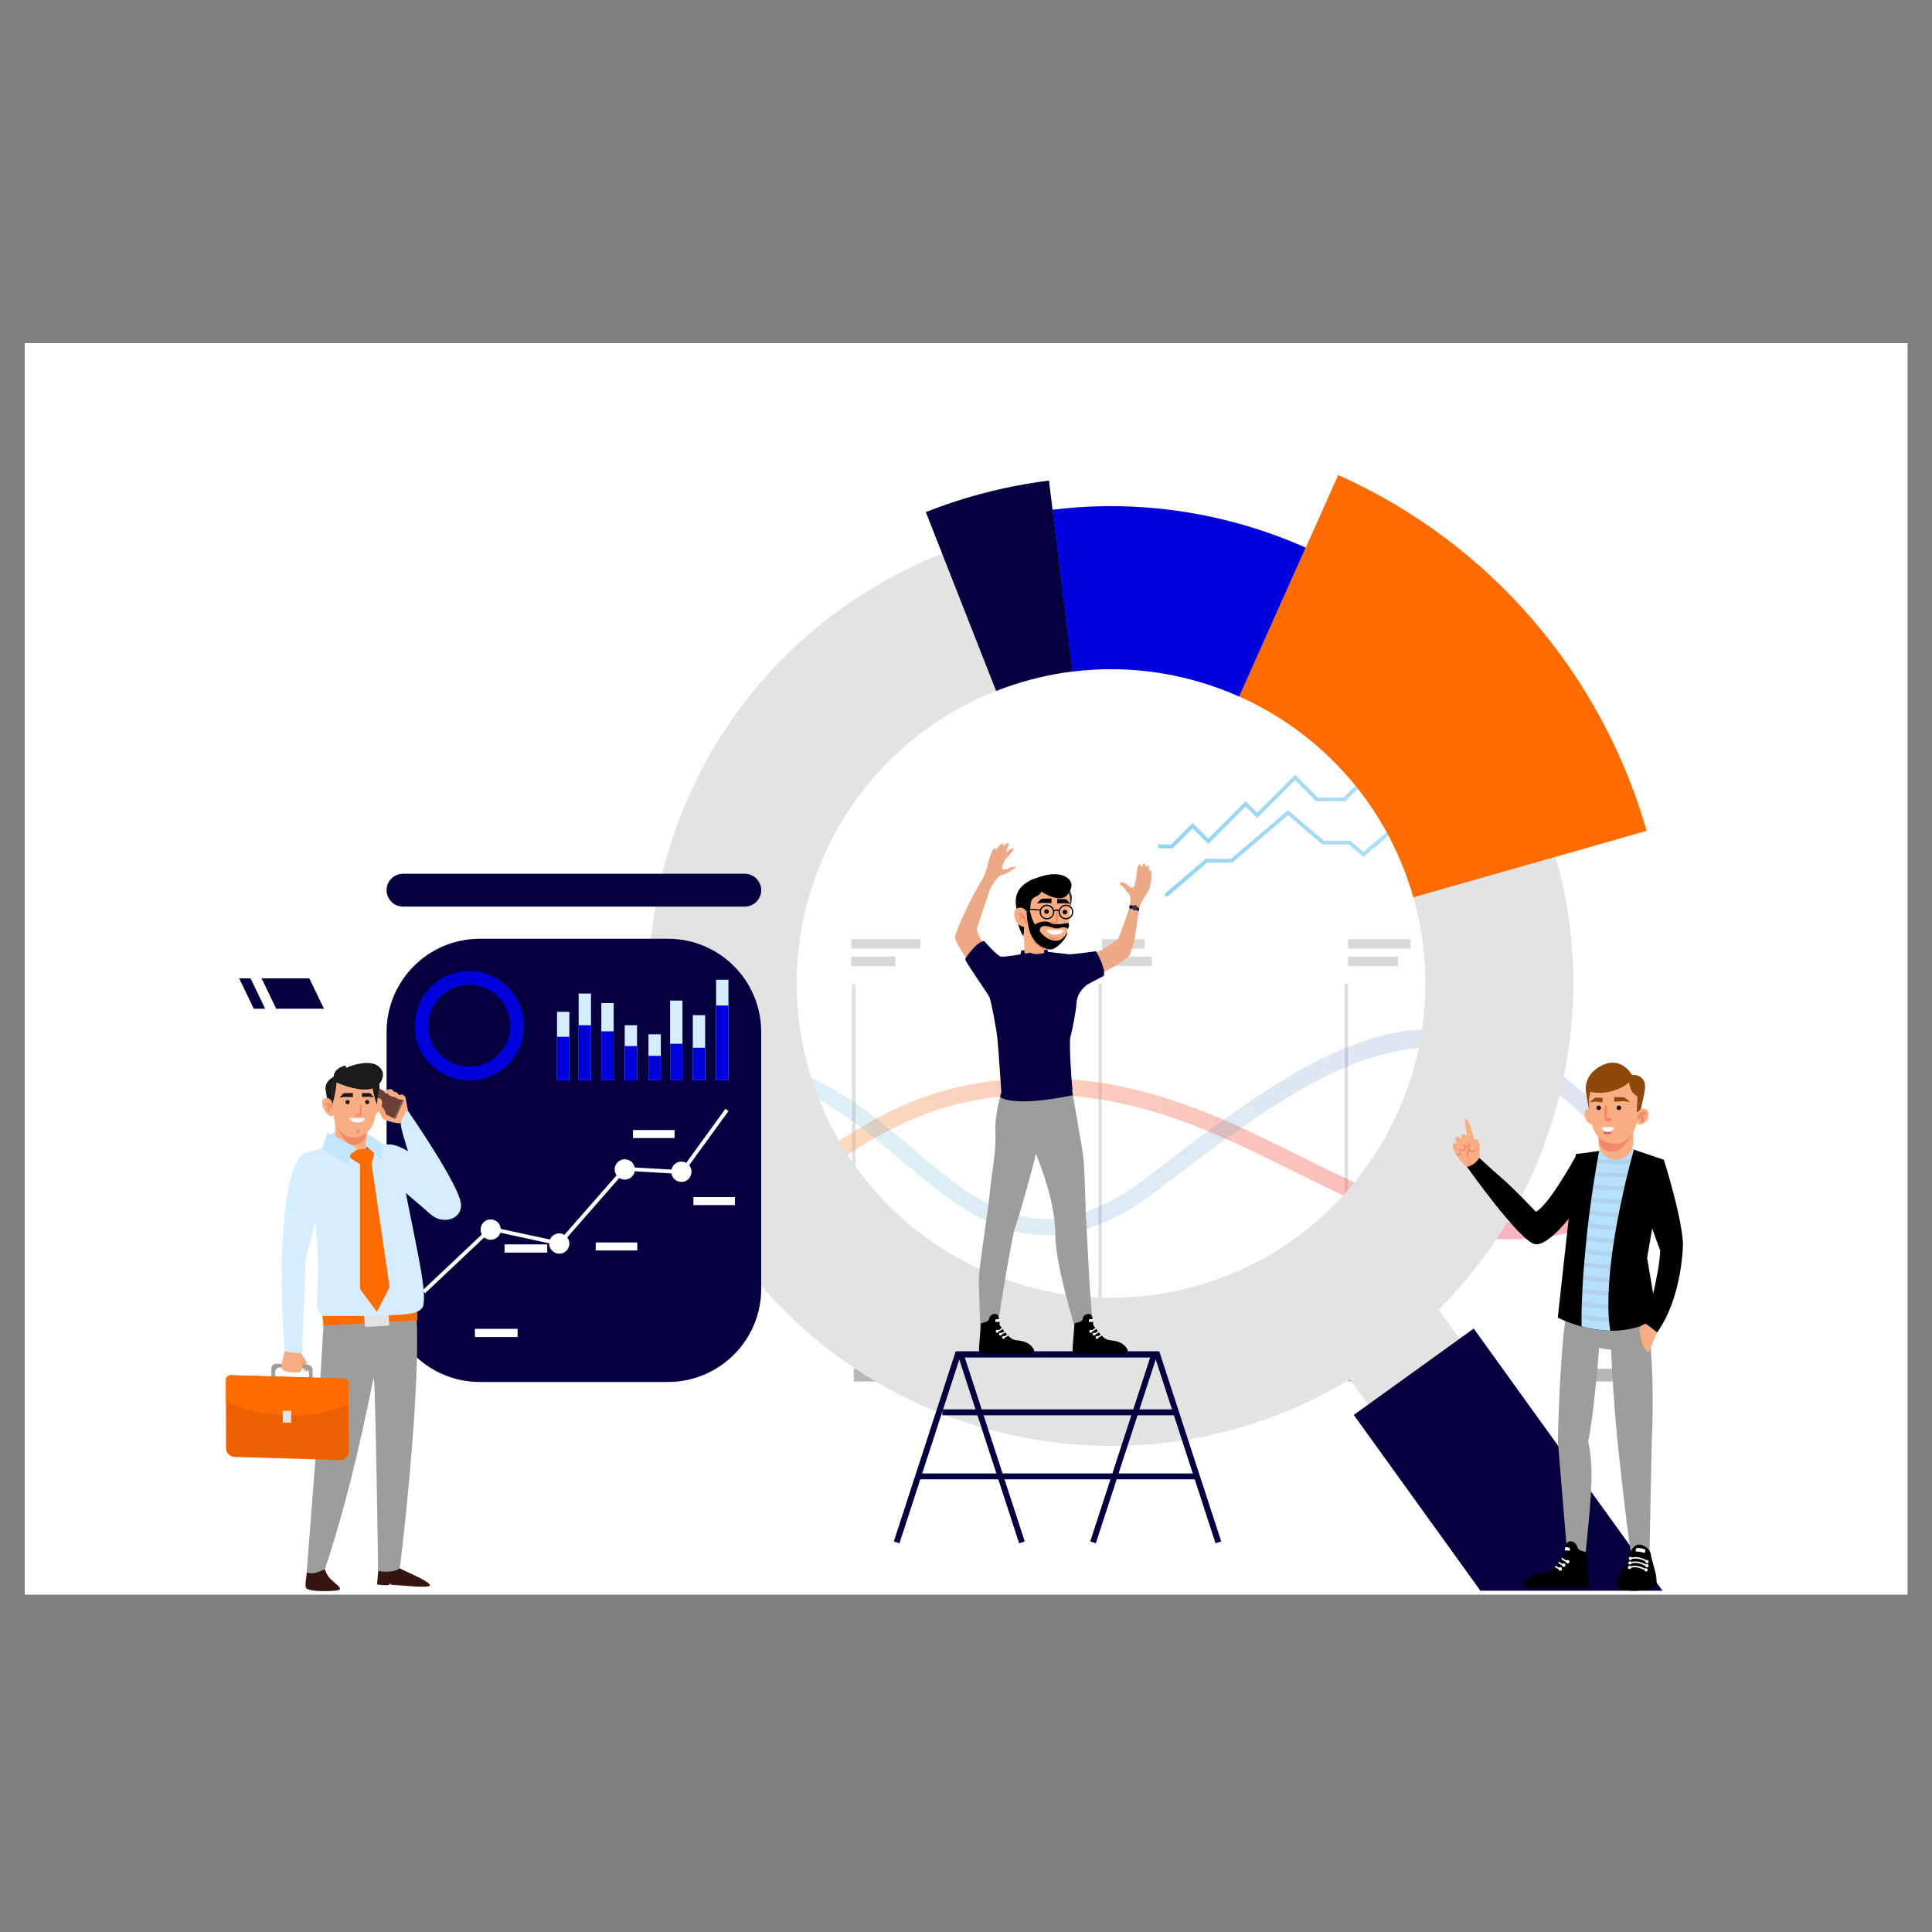 <?xml version="1.0" encoding="UTF-8"?>
<svg id="Layer_1" xmlns="http://www.w3.org/2000/svg" xmlns:xlink="http://www.w3.org/1999/xlink" version="1.1" viewBox="0 0 2000 2000">
  <rect x="0" y="0" width="2000" height="2000" fill="#808080" stroke="none"/>
  <!-- Generator: Adobe Illustrator 29.3.1, SVG Export Plug-In . SVG Version: 2.1.0 Build 151)  -->
  <defs>
    <style>
      .st0, .st1, .st2, .st3, .st4, .st5, .st6, .st7, .st8 {
        fill: none;
      }

      .st9 {
        mask: url(#mask);
      }

      .st1 {
        clip-path: url(#clippath-2);
      }

      .st2 {
        clip-path: url(#clippath-4);
      }

      .st3 {
        clip-path: url(#clippath-6);
      }

      .st10 {
        fill: #ed6000;
      }

      .st10, .st11, .st12, .st13, .st14, .st15, .st16, .st17, .st18, .st19, .st20, .st21, .st22 {
        fill-rule: evenodd;
      }

      .st23 {
        fill: #dfdfdf;
      }

      .st24 {
        isolation: isolate;
        opacity: .2;
      }

      .st25 {
        fill: url(#Unbenannter_Verlauf);
      }

      .st26 {
        fill: url(#Unbenannter_Verlauf_2);
      }

      .st27 {
        fill: url(#Unbenannter_Verlauf_4);
      }

      .st28 {
        fill: url(#Unbenannter_Verlauf_3);
      }

      .st29 {
        fill: url(#Unbenannter_Verlauf_7);
      }

      .st30 {
        fill: url(#Unbenannter_Verlauf_9);
      }

      .st31, .st15 {
        fill: #e3e3e3;
      }

      .st11 {
        fill: #8f6159;
      }

      .st12, .st32 {
        fill: #d5edff;
      }

      .st33 {
        fill: #32324c;
      }

      .st13 {
        fill: #54363b;
      }

      .st14, .st34 {
        fill: #fe6b00;
      }

      .st4 {
        clip-path: url(#clippath);
      }

      .st5 {
        stroke-width: 2px;
      }

      .st5, .st6 {
        stroke: #f4896a;
      }

      .st5, .st6, .st7, .st8 {
        stroke-linecap: round;
        stroke-linejoin: round;
      }

      .st35 {
        fill: #f48969;
      }

      .st6 {
        stroke-width: 2.2px;
      }

      .st16 {
        fill: #6c4039;
      }

      .st7 {
        stroke: #f48969;
        stroke-width: 3.1px;
      }

      .st36 {
        fill: #b8b7b8;
      }

      .st37 {
        mask: url(#mask-1);
      }

      .st38 {
        clip-path: url(#clippath-1);
      }

      .st39 {
        clip-path: url(#clippath-3);
      }

      .st40 {
        clip-path: url(#clippath-7);
      }

      .st41 {
        clip-path: url(#clippath-8);
      }

      .st42 {
        clip-path: url(#clippath-5);
      }

      .st43, .st19 {
        fill: #f8ad82;
      }

      .st17 {
        fill: #46648e;
      }

      .st44 {
        fill: #fff;
      }

      .st45 {
        fill: #90470c;
      }

      .st18 {
        fill: #c3e6fc;
      }

      .st20 {
        fill: #351510;
      }

      .st46 {
        opacity: .4;
      }

      .st47 {
        opacity: .2;
      }

      .st21 {
        fill: #f8a578;
      }

      .st22, .st48 {
        fill: #9d9d9c;
      }

      .st8 {
        stroke: #d16665;
        stroke-width: 2.2px;
      }

      .st49 {
        fill: #eda885;
      }

      .st50 {
        fill: #d8d8d7;
      }

      .st51 {
        fill: #00d;
      }

      .st52 {
        fill: #b7e0ff;
      }

      .st53 {
        fill: #040040;
      }

      .st54 {
        fill: #1a1a1a;
      }

      .st55 {
        fill: #353a3d;
      }
    </style>
    <linearGradient id="Unbenannter_Verlauf" data-name="Unbenannter Verlauf" x1="628.9" y1="800.5" x2="1648.6" y2="800.5" gradientTransform="translate(0 2000) scale(1 -1)" gradientUnits="userSpaceOnUse">
      <stop offset="0" stop-color="#fcbf5d"/>
      <stop offset="1" stop-color="#ee3e59"/>
    </linearGradient>
    <linearGradient id="Unbenannter_Verlauf_2" data-name="Unbenannter Verlauf 2" x1="628.9" y1="828.1" x2="1649.1" y2="828.1" gradientTransform="translate(0 2000) scale(1 -1)" gradientUnits="userSpaceOnUse">
      <stop offset="0" stop-color="#58c6da"/>
      <stop offset="1" stop-color="#5a71b5"/>
    </linearGradient>
    <linearGradient id="Unbenannter_Verlauf_3" data-name="Unbenannter Verlauf 3" x1="1205.2" y1="1151.4" x2="1568.8" y2="1151.4" gradientTransform="translate(0 2000) scale(1 -1)" gradientUnits="userSpaceOnUse">
      <stop offset="0" stop-color="#94d2f3"/>
      <stop offset="1" stop-color="#c0e7fa"/>
    </linearGradient>
    <linearGradient id="Unbenannter_Verlauf_4" data-name="Unbenannter Verlauf 4" x1="1199.1" y1="1198.1" x2="1561.6" y2="1198.1" gradientTransform="translate(0 2000) scale(1 -1)" gradientUnits="userSpaceOnUse">
      <stop offset="0" stop-color="#94d2f3"/>
      <stop offset="1" stop-color="#c0e7fa"/>
    </linearGradient>
    <clipPath id="clippath">
      <polygon class="st0" points="1 1 2 1 1 2 1 1"/>
    </clipPath>
    <clipPath id="clippath-1">
      <polygon class="st4" points="-1 -1 -2 -1 -1 -2 -1 -1"/>
    </clipPath>
    <clipPath id="clippath-2">
      <polygon class="st0" points="1 1 2 1 1 2 1 1"/>
    </clipPath>
    <clipPath id="clippath-3">
      <polygon class="st1" points="-1 -1 -2 -1 -1 -2 -1 -1"/>
    </clipPath>
    <linearGradient id="Unbenannter_Verlauf_7" data-name="Unbenannter Verlauf 7" x1="299.9" y1="1125.2" x2="305.3" y2="862.1" gradientTransform="translate(0 2000) scale(1 -1)" gradientUnits="userSpaceOnUse">
      <stop offset="0" stop-color="#fff"/>
      <stop offset="1" stop-color="#000"/>
    </linearGradient>
    <mask id="mask" x="-2" y="-2" width="337.4" height="1046.2" maskUnits="userSpaceOnUse">
      <g class="st39">
        <polygon class="st29" points="285.9 1044.2 335.4 1044.2 320.2 1012.8 270.8 1012.8 285.9 1044.2"/>
      </g>
    </mask>
    <clipPath id="clippath-4">
      <polygon class="st0" points="1 1 2 1 1 2 1 1"/>
    </clipPath>
    <clipPath id="clippath-5">
      <polygon class="st2" points="-1 -1 -2 -1 -1 -2 -1 -1"/>
    </clipPath>
    <clipPath id="clippath-6">
      <polygon class="st0" points="1 1 2 1 1 2 1 1"/>
    </clipPath>
    <clipPath id="clippath-7">
      <polygon class="st3" points="-1 -1 -2 -1 -1 -2 -1 -1"/>
    </clipPath>
    <linearGradient id="Unbenannter_Verlauf_9" data-name="Unbenannter Verlauf 9" x1="257.9" y1="1124.4" x2="263.4" y2="861.2" gradientTransform="translate(0 2000) scale(1 -1)" gradientUnits="userSpaceOnUse">
      <stop offset="0" stop-color="#fff"/>
      <stop offset="1" stop-color="#000"/>
    </linearGradient>
    <mask id="mask-1" x="-2" y="-2" width="276.5" height="1046.2" maskUnits="userSpaceOnUse">
      <g class="st40">
        <polygon class="st30" points="262.7 1044.2 274.5 1044.2 259.4 1012.8 247.6 1012.8 262.7 1044.2"/>
      </g>
    </mask>
    <clipPath id="clippath-8">
      <path class="st0" d="M234,1499.2c0,4.8,3.9,8.8,8.7,9,23.2.7,86.3,2.5,109.5,3.2,4.8.1,8.7-3.6,8.7-8.4,0-17.6-.1-57-.1-70.9,0-2.7-2.2-5-5-5.1-20.3-.6-96.8-2.8-117-3.4-2.7,0-4.9,2.1-4.9,4.8,0,13.9,0,53.3.1,70.9Z"/>
    </clipPath>
  </defs>
  <rect class="st44" x="25.6" y="355.2" width="1949.1" height="1295.6"/>
  <g>
    <rect class="st23" x="882" y="1018.5" width="3.6" height="376.1"/>
    <rect class="st23" x="1137" y="1018.5" width="3.6" height="376.1"/>
    <rect class="st23" x="1391.9" y="1018.5" width="3.6" height="376.1"/>
    <rect class="st50" x="628.9" y="972.2" width="61.1" height="9.8"/>
    <rect class="st50" x="628.9" y="990.3" width="86.6" height="9.8"/>
    <rect class="st50" x="881.1" y="972.2" width="71.7" height="9.8"/>
    <rect class="st50" x="881.1" y="990.3" width="45.8" height="9.8"/>
    <rect class="st50" x="1140.6" y="972.2" width="44.4" height="9.8"/>
    <rect class="st50" x="1140.6" y="990.3" width="51.8" height="9.8"/>
    <rect class="st50" x="1395.5" y="972.2" width="64.7" height="9.8"/>
    <rect class="st50" x="1395.5" y="990.3" width="51.8" height="9.8"/>
    <rect class="st36" x="883.8" y="1417" width="40.6" height="13.1"/>
    <rect class="st36" x="1140.6" y="1417" width="40.6" height="13.1"/>
    <rect class="st36" x="1395.5" y="1417" width="40.6" height="13.1"/>
    <rect class="st36" x="1650.4" y="1417" width="40.6" height="13.1"/>
    <g class="st46">
      <path class="st25" d="M1560.2,1282.9c-79.5,0-148.6-34.4-220.7-70.2-89-44.2-180.9-90-303.5-77.4-78.3,8-127.4,39.9-170.7,68-39.2,25.5-76.3,47.8-126.6,49.8-81.2,3.1-109.4-31.5-109.8-33.7v-22.2h0c0,.4,17.8,39.3,109.8,38.8,45.3-.2,78.7-21.9,117.4-47,45-29.2,95.9-62.2,178.3-70.7,127.5-13,221.7,33.8,312.8,79.2,95.4,47.4,186.4,91.9,301.4,53.3v18.3c-32.8,11-59,13.9-88.3,13.9Z"/>
    </g>
    <g class="st47">
      <path class="st26" d="M1083,1278.7c-58.7,0-105.2-39.5-150.8-78.1-34.5-29.3-70.4-59.2-111.8-74-126.3-45.1-190.9,37.2-191.5,38v-25.1c.7-.9,12.2-15.8,45.5-30.1,30.4-13,81.3-23.4,151.5,1.1,44.5,15.5,81.5,46.8,117.2,77.1,72.5,61.5,135.1,114.6,243.9,31.4,82.4-63,160-123,236.4-144.9,74.7-21.4,152.6-5.8,225.6,67.2l-.5,22.8c-154.9-155.6-286.8-57-451.1,68.6-43.5,33.3-81,46.1-114.5,46.1Z"/>
    </g>
  </g>
  <polygon class="st28" points="1207.8 928.7 1205.2 925.7 1248.1 889.1 1274.2 889.1 1333.4 838.7 1370.4 870.2 1397.7 870.2 1411.4 881.9 1454.3 845.4 1476.1 845.4 1566.2 768.6 1568.8 771.6 1477.5 849.4 1455.8 849.4 1411.4 887.2 1396.2 874.2 1368.9 874.2 1333.4 843.9 1275.7 893 1249.6 893 1207.8 928.7"/>
  <polygon class="st27" points="1214 878.2 1199.1 878.2 1199.1 874.2 1212.3 874.2 1234.6 851.9 1250.8 868.1 1289.5 829.4 1301.4 841.3 1340.7 802 1364.2 825.5 1391 825.5 1432.4 784.2 1468.1 784.2 1494.4 757.8 1526.7 757.8 1558.8 725.7 1561.6 728.6 1528.4 761.8 1496.1 761.8 1469.7 788.2 1434 788.2 1392.6 829.5 1362.5 829.5 1340.7 807.7 1301.4 846.9 1289.5 835 1250.8 873.7 1234.6 857.5 1214 878.2"/>
  <path class="st31" d="M1610.3,887.2c0,0,0-.2,0-.2-38.2-133.1-133.4-246.9-265-305.4h0c-22.6-10.1-46.2-18.5-70.8-25.1-61.4-16.5-123.4-20.3-182.9-12.9,0,0-.1,0-.2,0h0c-40,5-79,15-116.1,29.6,0,0-.2,0-.2,0-136.1,53.5-245.9,168.8-286.8,320.8-68.7,255.2,82.5,517.7,337.6,586.3,131,35.2,263.9,12.6,371.6-52.4l20.1,27.9,94.7-68.2-22.9-31.8c57-57.2,100.3-129.7,122.8-213.3,23.4-87,21.3-174.8-1.8-255.5ZM1260,1324.3c-169.2,60.6-355.4-27.3-416-196.5-59.5-166,24.1-348.5,187.2-412.5,3.1-1.2,6.2-2.4,9.3-3.5,23.1-8.3,46.5-13.8,69.8-16.7,59.9-7.5,119.4,2.1,172.6,25.9,78.1,34.9,142.5,100.4,173.6,187.3,2.4,6.8,4.7,13.7,6.6,20.6,46.7,163.4-40.8,337.3-203.1,395.4Z"/>
  <path class="st34" d="M1704.5,860.1l-94.3,26.9-147.1,41.9c-2-6.9-4.2-13.8-6.6-20.6-31.1-86.9-95.5-152.4-173.6-187.3l62.3-139.5h0l6.6-14.7,33.5-75c158.6,70.6,273.4,207.8,319.3,368.2Z"/>
  <path class="st51" d="M1351.7,566.9l-6.6,14.7-62.3,139.5c-53.2-23.8-112.7-33.3-172.6-25.9l-18.8-151.6-2-15.9c61.5-7.6,125.5-3.8,189.1,13.3,25.4,6.8,49.8,15.5,73.1,25.9Z"/>
  <path class="st53" d="M1110.3,695.1c-23.3,2.9-46.7,8.4-69.8,16.7-3.2,1.1-6.3,2.3-9.3,3.5l-55.9-142.2-16.9-43c40.7-16.1,83.5-27.1,127.5-32.6h0s3.7,30.1,3.7,30.1l2,15.9,18.8,151.6Z"/>
  <polygon class="st53" points="1721 1646.7 1532.5 1646.7 1401.4 1464.7 1462.9 1420.5 1525.6 1375.3 1556.8 1418.7 1721 1646.7"/>
  <g>
    <rect class="st44" x="1623" y="1319.7" width="51.5" height="3.6"/>
    <rect class="st44" x="1623" y="1326.5" width="51.5" height="15.2"/>
    <rect class="st44" x="1598.8" y="1346.7" width="30.4" height="2.3"/>
    <rect class="st44" x="1598.8" y="1350" width="30.4" height="6.1"/>
    <rect class="st44" x="1682.9" y="1300.2" width="2.3" height="42.5"/>
  </g>
  <g id="SVGID">
    <g class="st38">
      <g class="st9">
        <polygon class="st29" points="285.9 1044.2 335.4 1044.2 320.2 1012.8 270.8 1012.8 285.9 1044.2"/>
      </g>
    </g>
  </g>
  <polygon class="st53" points="285.9 1044.2 335.4 1044.2 320.2 1012.8 270.8 1012.8 285.9 1044.2"/>
  <g id="SVGID1" data-name="SVGID">
    <g class="st42">
      <g class="st37">
        <polygon class="st30" points="262.7 1044.2 274.5 1044.2 259.4 1012.8 247.6 1012.8 262.7 1044.2"/>
      </g>
    </g>
  </g>
  <polygon class="st53" points="262.7 1044.2 274.5 1044.2 259.4 1012.8 247.6 1012.8 262.7 1044.2"/>
  <path class="st53" d="M691.5,1430.6h-194.8c-53.3,0-96.5-43.2-96.5-96.5v-265.8c0-53.3,43.2-96.5,96.5-96.5h194.8c53.3,0,96.5,43.2,96.5,96.5v265.8c0,53.3-43.2,96.5-96.5,96.5Z"/>
  <path class="st51" d="M539,1042.8c-8.5-23.7-31.1-38.2-54.9-37.5-5.8.2-11.6,1.2-17.3,3.3-17.4,6.2-29.8,20-34.9,36.4-3.5,11.3-3.6,23.8.7,35.9.4,1.2.9,2.4,1.4,3.5,2.3,5.2,5.2,9.9,8.8,14.1,14.8,17.4,39.3,24.7,62.1,16.6,29.4-10.5,44.7-42.9,34.2-72.2ZM500,1101.7c-17.1,6.1-35.5.6-46.5-12.4-2.6-3.1-4.9-6.6-6.6-10.6-.4-.9-.7-1.7-1-2.6-3.2-9-3.2-18.4-.5-26.9,3.8-12.2,13.2-22.6,26.2-27.3,4.3-1.5,8.7-2.3,13-2.5,17.9-.5,34.8,10.4,41.2,28.1,7.9,22-3.6,46.3-25.6,54.2Z"/>
  <path class="st53" d="M771,938.5h-353.8c-9.4,0-17-7.6-17-17h0c0-9.4,7.6-17,17-17h353.8c9.4,0,17,7.6,17,17h0c0,9.4-7.6,17-17,17Z"/>
  <g>
    <polygon class="st44" points="647.6 1212 706.8 1215.4 754.1 1150.2 750.9 1147.9 704.9 1211.3 645.9 1208 578.3 1285.1 507.4 1269.8 437.4 1335.8 440.1 1338.7 508.6 1274.1 579.7 1289.5 647.6 1212"/>
    <path class="st44" d="M589.2,1285.1c1.2,5.7-2.4,11.3-8,12.5s-11.3-2.4-12.5-8.1c-1.2-5.7,2.4-11.3,8-12.5,5.7-1.2,11.3,2.4,12.5,8.1Z"/>
    <path class="st44" d="M657,1208.4c1.2,5.7-2.4,11.3-8,12.5-5.7,1.2-11.3-2.4-12.5-8.1-1.2-5.7,2.4-11.3,8-12.5,5.7-1.2,11.3,2.4,12.5,8.1Z"/>
    <path class="st44" d="M715.6,1210.8c1.2,5.7-2.4,11.3-8,12.5-5.7,1.2-11.3-2.4-12.5-8.1-1.2-5.7,2.4-11.3,8-12.5,5.7-1.2,11.3,2.4,12.5,8.1Z"/>
    <path class="st44" d="M518.2,1270.7c1.2,5.7-2.4,11.3-8,12.5-5.7,1.2-11.3-2.4-12.5-8.1-1.2-5.7,2.4-11.3,8-12.5,5.7-1.2,11.3,2.4,12.5,8.1Z"/>
  </g>
  <rect class="st44" x="616.7" y="1286.2" width="43" height="8.3"/>
  <rect class="st44" x="655.3" y="1169.8" width="43" height="8.3"/>
  <rect class="st44" x="717.8" y="1239.2" width="43" height="8.3"/>
  <rect class="st32" x="576.6" y="1047.4" width="12.8" height="70.9"/>
  <rect class="st32" x="599" y="1028.5" width="12.8" height="89.8"/>
  <rect class="st32" x="622.5" y="1038.4" width="12.8" height="79.9"/>
  <rect class="st32" x="646.7" y="1061.3" width="12.8" height="57"/>
  <rect class="st51" x="576.6" y="1073.3" width="12.8" height="45"/>
  <rect class="st51" x="599" y="1061.3" width="12.8" height="57"/>
  <rect class="st51" x="622.5" y="1067.6" width="12.8" height="50.7"/>
  <rect class="st51" x="646.7" y="1082.9" width="12.8" height="35.5"/>
  <rect class="st32" x="671.3" y="1070.7" width="12.8" height="47.6"/>
  <rect class="st32" x="693.7" y="1035.8" width="12.8" height="82.6"/>
  <rect class="st32" x="717.2" y="1050.9" width="12.8" height="67.4"/>
  <rect class="st32" x="741.3" y="1014.2" width="12.8" height="104.2"/>
  <rect class="st51" x="671.3" y="1093" width="12.8" height="25.3"/>
  <rect class="st51" x="693.7" y="1080.5" width="12.8" height="37.8"/>
  <rect class="st51" x="717.2" y="1084.6" width="12.8" height="33.7"/>
  <rect class="st51" x="741.3" y="1040.9" width="12.8" height="77.4"/>
  <g>
    <polygon class="st53" points="993.8 1405.1 1190.7 1405.1 1128.6 1595.7 1134.4 1597.6 1199.1 1399 989.3 1399 925.3 1595.7 931.1 1597.6 993.8 1405.1"/>
    <polygon class="st53" points="1060.8 1595.7 998.7 1405.1 1195.7 1405.1 1258.3 1597.6 1264.2 1595.7 1200.1 1399 990.3 1399 1055 1597.6 1060.8 1595.7"/>
    <rect class="st53" x="975.5" y="1459" width="241" height="6.1"/>
    <rect class="st53" x="950.6" y="1525.3" width="288.4" height="6.1"/>
  </g>
  <path class="st49" d="M1031.9,1366.2s-1.3,9.5-1.4,10.9c-.2,1.4-14.3-.8-14.3-.8l-1.2-11.3s15.2-.1,16.9,1.2Z"/>
  <path class="st49" d="M1130.2,1366.2s-1.3,9.5-1.4,10.9c-.2,1.4-14.3-.8-14.3-.8l-1.2-11.3s15.2-.1,16.9,1.2Z"/>
  <path class="st48" d="M1036.7,1130.7s-7.3,22.6-6.3,42.1c1,19.5-3.8,40.8-5.7,61.2-2.2,22.7-11,76.4-11.3,88.5s1.4,50.9,1.4,50.9l17.6.4s14.8-93.9,18.6-103.5,22.8-77.9,23.5-85.5c.6-7.7-37.8-54.1-37.8-54.1Z"/>
  <path class="st48" d="M1109.7,1128.4s10.7,59.8,12,71.7,2.1,57.7,2.8,65.2c.6,7.4,4.3,97.5,7.7,108.6h-19.6s-20.2-65.5-20.2-96.4-13.4-67.3-22-87.8-28.4-20.9-33.7-58.8c0,0,65.9-14.4,73.1-2.4Z"/>
  <path class="st53" d="M1035.3,1135.6s11,11.3,75.4-1.8l-1-5.5-73.3,2.8-1.2,4.5Z"/>
  <path class="st49" d="M1089.9,988.7s11.3,1.2,14.5,1.8,24.9-3.9,29.4-4.3,23.4-13.5,24-15c.6-1.5,11.5-29.2,12.2-35.2s10.6-2.9,9.8,1.2c-1.6,7.7-3.7,26.4-4.8,31.9-1.2,5.9-4.5,19.1-6.3,20.8s-18.9,14.6-35.6,20.2-29.3,13.7-29.3,13.7h-82.4s-32-45.8-32.7-52.7c-.7-6.9,22.4-52.8,27-58.5s11.3,1.9,11.3,1.9c0,0-13.8,40.5-15.6,46.2s16,31,20.9,31.1c4.9,0,17.5-1.5,23.1-1.8s11.5-2.7,11.5-2.7l23.2,1.6Z"/>
  <path class="st49" d="M1169.4,939.5s2.2-10.7-.5-13.7c-1.5-1.7-5.3-6.4-5.6-7-.3-.7-4.3-3-4.3-4.1s3.9-2.5,7.3.7,5.5,3.8,6.9,3.5,3.3-11.6,3.5-14.4c.2-2.8,1.2-10.2,3-9.7s1.7,3.7,1.7,3.7c0,0,2-5.6,3.4-4.5,1.4,1.1,1.2,3.8,1.2,3.8,0,0,2.5-3.1,3.2-.8.7,2.3,0,4.3,0,4.3,0,0,2.6-1.4,2.8,2.1s-.8,14-2.6,17.7c-1.9,3.7-8.8,13.5-9.7,17.3s-10.2,1.1-10.2,1.1Z"/>
  <path class="st49" d="M1024.5,920.8s7.7-12.9,10.3-14c2.6-1.2,6.3-1.8,9.5-4.1s7.5-4.2,7.2-5-4-.5-8.1,1.3c-4.1,1.8-5.8.9-6.2,0s2.2-7.4,3.4-9c1.2-1.5,10-10.3,8.5-11.6s-7.1,3.5-8.1,4.5c0,0,4.5-9.5,2.8-10-1.8-.5-5.1,2.9-5.1,2.9,0,0,.4-8.1-8.4,5.1,0,0,1.8-4.4-.8-2.9-2.7,1.5-5.3,9.7-6.1,13.8-.8,4.1-4.7,17.3-7.9,20.5-3.3,3.2,9,8.5,9,8.5Z"/>
  <path class="st53" d="M1085.3,987.2l-1-4.2s-17.6-.4-27.1,1l-1,5s12.3,5.6,29.1-1.9Z"/>
  <path class="st53" d="M1169.8,937.1s6.3.2,9.4,2.9c0,0,.2,1.8-.5,3.2,0,0-5.5-2.6-9.7-3,0,0,0-2.3.8-3Z"/>
  <path class="st55" d="M1177.3,938.7c.6,1.4,0,3-1.4,3.6-1.4.6-3,0-3.6-1.5s0-3,1.4-3.6c1.4-.6,3,0,3.6,1.5Z"/>
  <g>
    <path class="st43" d="M1506.6,1193.7c.2.3.3.6.4.8h0c.3.5.6,1,.9,1.5.2.4.5.8.7,1.2h0c3.3,5.1,7.9,10.2,13.1,12.6,0,0,8.2-7.2,9.3-9.9,0,0,1-5.7.8-10.8,0,0,.2-6.4-1.6-8.4-1.8-1.9-4.4-1.4-4.4-1.4,0,0-3.2-16.6-7.3-20.1-4.2-3.6-.9,8.3.5,17.4-.2-.6-2.5-3.4-5.6-2.2-1.8.7-.3,4.8-.3,5-.2-.2-4.2-3.7-5.7-2.3-1.8,1.6.7,6.9.7,6.9,0,0-2.9-1.8-4.3.8-.6,1.1.5,4.7,2.7,8.8Z"/>
    <path class="st35" d="M1506.6,1193.7c.2.3.3.6.4.8h0c.3.5.6,1,.9,1.5.5.3,1.1.4,1.8.4,3.4-.2,2.4-5,2.4-5,0,0,2.4.8,3.9-.5,1.5-1.2.9-3.6.9-3.6,0,0,2.5,1.1,3.8-.6,1.8-2.5-.8-6.6-.8-6.6,0,0,1.4,3.4-.2,5.4-1.6,1.9-4.7-1.1-4.9-1.3,0,.2,1.9,4.5,0,5.7-1.9,1.2-4-1.4-4.1-1.5,0,.2,1.7,4.8-.5,6.2-1.3.8-2.6,0-3.5-.8Z"/>
    <path class="st35" d="M1522.7,1183s-1.5,2.9-.9,6.3,6.3,2.3,8.9-2c0,0-.5,3.1-4.8,5-3.5,1.6-8.7-.8-3.2-9.3Z"/>
    <path class="st35" d="M1521.3,1190.1s-4.3,7.3,1.4,11.4c0,0-3.6-.7-4.3-4.7-1.1-5.8,2.8-8.3,2.8-8.3l.2,1.5Z"/>
  </g>
  <path d="M1531.2,1198.5s12.1,11.2,24.6,22.1,34.1,33.8,34.1,33.8c12.2-5.9,36-47.8,42.7-59.9,5.3,19.2,5.9,38,0,56.2-9,12.1-31.2,39.9-43.8,37.2-16.1-3.5-70.2-80-70.2-80,5.7-1.2,9.8-4.4,12.6-9.3Z"/>
  <path class="st48" d="M1612.7,1492.1l10.2,122.8h17.9c4.2-47.9,10.8-89.8,3.3-122.8,7.6-37.2,13.2-121.7,13.2-121.7-13.7-6.3-35.6-12-35.6-12-7.3,41.3-9,133.7-9,133.7Z"/>
  <path d="M1581.3,1643.9h58.6c2.8,0,5-2.1,5.4-4.7,0-.4,0-.8,0-1.1l-2.4-30.8s-2.4-1.1-5.8-1.9c-2-.5-3.7-1.9-4.3-3.9,0-.2,0-.3-.1-.4-1.3-5.9-9.9-7.8-11.5-2-.2.8-.4,1.5-.5,2.2,0,.2,0,.3-.1.5-.2,1.2-.4,2.4-.6,3.4,0,0,0,0,0,0-.3,2.6-.3,4.2-.3,4.2-.8,1-1.5,1.9-2.2,2.9-.4.5-.7.9-1.1,1.4-.8,1-1.5,2-2.3,2.9-.3.4-.7.9-1,1.3-.8,1-1.6,2-2.4,2.9-.4.4-.7.8-1.1,1.2-3,3.2-6.1,5.3-9.7,5.8-6.3.9-16.7,1.6-21.8,10.9-.1.2-.2.4-.2.6-.7,2.2.9,4.7,3.4,4.7Z"/>
  <path d="M1581.3,1643.9h58.6c2.8,0,5-2.1,5.4-4.7h-67.4c-.7,2.2,1,4.7,3.5,4.7Z"/>
  <g>
    <path class="st44" d="M1616.3,1613.6c.7,1,2.1,2.2,4.8,3.3.5.2,1,.4,1.6.6l.5-1.5c-.6-.2-1.1-.4-1.5-.6-3.2-1.3-4.1-2.6-4.3-3.2-.4.5-.7.9-1.1,1.4Z"/>
    <circle class="st44" cx="1622.9" cy="1616.7" r="1.8"/>
  </g>
  <g>
    <path class="st44" d="M1613,1617.8c.8.8,2,1.7,4,2.5.6.2,1.2.5,1.9.7l.5-1.5c-.6-.2-1.2-.4-1.7-.6-2.1-.8-3.1-1.7-3.7-2.3-.3.4-.7.9-1,1.3Z"/>
    <path class="st44" d="M1617,1620.3c0,1,.8,1.8,1.8,1.8s1.8-.8,1.8-1.8-.8-1.8-1.8-1.8-1.8.8-1.8,1.8Z"/>
  </g>
  <g>
    <path class="st44" d="M1609.5,1621.9c.8.8,2,1.6,3.9,2.4.6.2,1.2.5,1.9.7l.5-1.5c-.6-.2-1.2-.4-1.7-.6-1.8-.8-2.9-1.5-3.5-2.1-.4.4-.7.8-1.1,1.2Z"/>
    <path class="st44" d="M1613.4,1624.2c0,1,.8,1.8,1.8,1.8s1.8-.8,1.8-1.8-.8-1.8-1.8-1.8-1.8.8-1.8,1.8Z"/>
  </g>
  <path class="st44" d="M1619.9,1605c2.7,0,5.2.3,5.2.3v-2.9c-1.6-.6-3.3-.8-4.7-.8-.2,1.2-.4,2.4-.6,3.4Z"/>
  <path class="st48" d="M1667,1370.4s.5,48.8,7.4,121.7c4.5,39.8,9.5,89.6,15.1,122.8h17.9l2.5-122.8s4.1-75.6-4.8-127.7l-38.1,6Z"/>
  <path d="M1673.8,1639.8c.5,10.3,32.8,6.8,38,3.7,2-1.2,2.8-3.5,3-6.3.2-4.5-1.2-10.2-2.5-14.6-2.1-7.3-1.8-7.1-3.2-12.1,0,0,.4-8.1-10.2-11.2-10.6-3.1-14.5,17-16.3,20.9-1.7,3.6-8.1,8.4-8.8,17.1,0,.8,0,1.6,0,2.5Z"/>
  <path class="st44" d="M1704.5,1617l.8-1.3c-.4-.3-9.7-6.2-17.8-2.7l.6,1.4c7.4-3.2,16.3,2.5,16.4,2.6Z"/>
  <path class="st44" d="M1703.6,1626l.8-1.3c-.4-.3-9.7-6.2-17.8-2.7l.6,1.4c7.4-3.2,16.3,2.5,16.4,2.6Z"/>
  <path class="st44" d="M1704.1,1621.5l.8-1.3c-.4-.3-9.7-6.2-17.8-2.7l.6,1.4c7.4-3.2,16.3,2.5,16.4,2.6Z"/>
  <path class="st44" d="M1703.3,1616.6c0,1,.8,1.7,1.7,1.7s1.7-.8,1.7-1.7-.8-1.7-1.7-1.7-1.7.8-1.7,1.7Z"/>
  <path class="st44" d="M1703.2,1620.8c0,1,.8,1.7,1.7,1.7s1.7-.8,1.7-1.7-.8-1.7-1.7-1.7-1.7.8-1.7,1.7Z"/>
  <path class="st44" d="M1702.3,1625.1c0,1,.8,1.7,1.7,1.7s1.7-.8,1.7-1.7-.8-1.7-1.7-1.7-1.7.8-1.7,1.7Z"/>
  <path class="st44" d="M1685.2,1622.6c0,1,.8,1.7,1.7,1.7s1.7-.8,1.7-1.7-.8-1.7-1.7-1.7-1.7.8-1.7,1.7Z"/>
  <path class="st44" d="M1685.7,1617.9c0,1,.8,1.7,1.7,1.7s1.7-.8,1.7-1.7-.8-1.7-1.7-1.7c-1,0-1.7.8-1.7,1.7Z"/>
  <path class="st44" d="M1686.1,1613.3c0,1,.8,1.7,1.7,1.7s1.7-.8,1.7-1.7-.8-1.7-1.7-1.7-1.7.8-1.7,1.7Z"/>
  <path d="M1673.8,1639.8c.5,10.3,32.8,6.8,38,3.7,2-1.2,2.8-3.5,3-6.3-3.4,1.9-9.4,4.3-18.3,4.5-10.9.2-18.8-2-22.6-4.4,0,.8,0,1.6,0,2.5Z"/>
  <path class="st44" d="M1694.2,1602.5s4.9-.5,9.1,1.8l-.5,3.3s-5.8-1.7-9.7-1.5c0,0,0-2.2,1.1-3.6Z"/>
  <path class="st48" d="M1702.6,1351.7s6.1,21.5,6,40.7c0,0-29.8,13-67.6-1.4-15.5-5.9-23.3-23.1-17.8-38.7,0-.2.1-.4.2-.6,0,0,48.4-2,79.2,0Z"/>
  <path d="M1612.7,1364.1c6.2,2.9,12.6,5.4,19.4,7.6,1.8.6,3.6,1.1,5.4,1.6,9.5,2.6,19.4,4.1,29.4,4.3,16.5.2,33.2-3.4,48.7-13l-10.5-62.4,17.4-101.5-26-8.9-1.4-.5-2.6-.9-1.1-.4-2.2-.8-4.6-1.6-27.5,3.7-1.7.2-2.8.4-1.6.2-19.7,2.6-18.7,169.3Z"/>
  <path class="st52" d="M1637.5,1373.2c9.5,2.6,19.4,4.1,29.4,4.3-.4-2.8-.8-5.7-1.1-8.7-.2-1.5-.3-3-.4-4.5-.2-3-.3-6.1-.4-9.2,0-1.5,0-3,0-4.5,0-3,0-6.1.1-9.2,0-1.5,0-3,.2-4.5.1-3,.3-6.1.5-9.2,0-1.5.2-3,.3-4.5.2-3,.5-6.1.8-9.1.2-1.5.3-3,.5-4.5.3-3,.7-6.1,1.1-9.1.2-1.5.4-3,.6-4.5.4-3,.9-6.1,1.3-9.1.2-1.5.5-3,.7-4.5.5-3.1,1-6.1,1.5-9.1.3-1.5.5-3,.8-4.5.6-3.1,1.1-6.1,1.7-9.1.3-1.5.6-3,.9-4.5.6-3.1,1.2-6.2,1.9-9.1.3-1.5.6-3,.9-4.5.7-3.1,1.3-6.2,2-9.2.3-1.5.7-3,1-4.5.7-3.2,1.4-6.2,2.2-9.2.4-1.5.7-3.1,1.1-4.5.8-3.3,1.6-6.3,2.3-9.2.4-1.6.8-3.1,1.2-4.5,1.1-4,2-7.5,2.8-10.4l-2.2-.8-4.6-1.6-27.5,3.7-1.7.2c-.5,2.6-1,5.2-1.4,7.8-.3,1.5-.5,2.9-.8,4.4-.5,3-1,5.9-1.5,8.9-.2,1.5-.5,3-.7,4.4-.5,3-.9,5.9-1.4,8.9-.2,1.5-.4,3-.7,4.4-.4,3-.9,5.9-1.3,8.9-.2,1.5-.4,3-.6,4.5-.4,3-.8,5.9-1.2,8.9-.2,1.5-.4,3-.6,4.5-.4,3-.7,6-1.1,8.9-.2,1.5-.3,3-.5,4.5-.3,3-.7,6-1,8.9-.2,1.5-.3,3-.4,4.5-.3,3-.6,6-.9,8.9-.1,1.5-.3,3-.4,4.5-.3,3-.5,6-.8,8.9-.1,1.5-.2,3-.4,4.5-.2,3.1-.4,6.1-.7,9-.1,1.5-.2,3-.3,4.5-.2,3.1-.4,6.1-.5,9,0,1.5-.2,3.1-.2,4.5-.2,3.2-.3,6.2-.4,9,0,1.6-.1,3.1-.2,4.6-.1,3.3-.2,6.3-.2,9.1,0,1.6,0,3.2,0,4.6,0,3.2,0,5.8.1,8Z"/>
  <g class="st24">
    <path class="st48" d="M1653.2,1203.8c7.2.9,15.2,1.4,23.9,1.4s6.7,0,10.3-.2c.4-1.6.8-3.1,1.2-4.5-13.2.5-24.6.2-34.6-1.1-.3,1.5-.5,2.9-.8,4.4Z"/>
    <path class="st48" d="M1650.9,1217.1c7.9,1.1,16.7,1.7,26.5,1.7s4.3,0,6.6,0c.4-1.5.7-3.1,1.1-4.5-12.7.4-23.8-.1-33.4-1.5-.2,1.5-.5,3-.7,4.4Z"/>
    <path class="st48" d="M1648.9,1230.4c8.5,1.3,18.1,2,28.9,2s2,0,3.1,0c.3-1.5.7-3,1-4.5-12.2.2-22.9-.4-32.3-1.9-.2,1.5-.5,3-.7,4.5Z"/>
    <path class="st48" d="M1647,1243.8c9,1.5,19.2,2.2,30.8,2.2.3-1.5.6-3,.9-4.5-11.8,0-22.1-.7-31.2-2.2-.2,1.5-.4,3-.6,4.5Z"/>
    <path class="st48" d="M1645.3,1257.2c8.7,1.5,18.6,2.4,29.8,2.5.3-1.5.6-3,.9-4.5-11.4-.1-21.4-.9-30.1-2.5-.2,1.5-.4,3-.6,4.5Z"/>
    <path class="st48" d="M1643.7,1270.6c8.5,1.6,18.1,2.5,28.9,2.7.3-1.5.5-3,.8-4.5-11-.2-20.7-1.1-29.2-2.7-.2,1.5-.3,3-.5,4.5Z"/>
    <path class="st48" d="M1642.3,1284c8.3,1.6,17.6,2.6,28.1,2.9.2-1.5.5-3,.7-4.5-10.7-.3-20.1-1.3-28.3-2.9-.1,1.5-.3,3-.4,4.5Z"/>
    <path class="st48" d="M1641.1,1297.4c8.1,1.6,17.2,2.6,27.4,3.1.2-1.5.4-3,.6-4.5-10.4-.4-19.5-1.4-27.6-3.1-.1,1.5-.3,3-.4,4.5Z"/>
    <path class="st48" d="M1639.9,1310.9c7.9,1.6,16.9,2.7,27,3.2.2-1.5.3-3,.5-4.5-10.2-.5-19.2-1.6-27.1-3.2-.1,1.5-.2,3-.4,4.5Z"/>
    <path class="st48" d="M1639,1324.4c7.9,1.7,16.8,2.8,26.8,3.3,0-1.5.2-3,.3-4.5-10-.6-18.9-1.7-26.8-3.3-.1,1.5-.2,3-.3,4.5Z"/>
    <path class="st48" d="M1638.2,1337.9c7.9,1.7,16.8,2.8,26.8,3.4,0-1.5,0-3,.2-4.5-10-.6-18.9-1.7-26.8-3.4,0,1.5-.2,3.1-.2,4.5Z"/>
    <path class="st48" d="M1637.6,1351.5c8.1,1.7,17.1,2.9,27.4,3.5,0-1.5,0-3,0-4.5-10.2-.6-19.2-1.8-27.1-3.6,0,1.6-.1,3.1-.2,4.6Z"/>
    <path class="st48" d="M1637.4,1365.2c8.3,1.8,17.8,3,28.4,3.6-.2-1.5-.3-3-.4-4.5-10.5-.6-19.8-1.8-28-3.7,0,1.6,0,3.2,0,4.6Z"/>
  </g>
  <path class="st43" d="M1703.7,1370.2s-4.9,1.6-6.4,4.4c0,0,0,18.1,9.1,26,0,0,4.5-10.9,9.1-21.3l-11.9-9.1Z"/>
  <path d="M1722.4,1200.6s18.2,57,19.8,86.3c0,0,0,54.8-26.7,92.4l-11.9-9.1s15-54.5,15-75.8c0,0-15.2-39.5-17.7-55.1,0,0,10.2-38.7,21.5-38.7Z"/>
  <path class="st43" d="M1672.8,1200.6h0c9.9,0,17.9-8,17.9-17.9v-14.1h-35.9v14.1c0,9.9,8,17.9,17.9,17.9Z"/>
  <path class="st35" d="M1690.8,1171.6s-8.7,20.8-22.2,20.6c-17.5-.2-13.5-22.9-13.5-22.9,0,0,6.8,14.4,17.4,14.4,11.9,0,18.2-12.2,18.2-12.2Z"/>
  <path class="st45" d="M1642.4,1120.9c1.4-5.3,4.8-12.8,16.8-18.4,19.9-9.2,30.3,10.4,30.3,10.4,5.4-.6,9.8,1.3,12.4,6.4,2.4,4.8,0,13.9-.7,17.1l-4.4,20.1-3.8-19.1c-3.8-12.6-9.5-17.7-9.5-17.7l-18.2-1.5-19.3,36.4-3.8-21.5c-.5-2.7-.7-5.5-.5-8.3.1-1.6.3-3,.5-3.9Z"/>
  <path class="st43" d="M1650.3,1150.2s-2.4-3.9-7.4-2-2.7,14,4.8,15.6c0,0,2.7.6,4.8-1.2,0,0-1.8-9-2.1-12.4Z"/>
  <path class="st43" d="M1696.2,1150.1s3-3.8,7.7-1.8c4.9,2,2.7,14-4.8,15.6,0,0-2.7.6-4.8-1.2,0,0,1.6-9.1,1.9-12.5Z"/>
  <g>
    <path class="st7" d="M1703,1152.5s-4.2-1.4-7.2,4.8"/>
    <path class="st7" d="M1697.8,1154.3s4.6,2.4,1.6,6.1"/>
  </g>
  <path class="st43" d="M1644.9,1138.7c0,7.3.7,22.6,5.2,31.7,4.2,8.5,11.2,13.1,20.4,13.4s16-3.3,21.4-14.3c5.5-11.1,5.2-30.7,5.2-30.7,0,0,0-26.2-25.8-26.2s-26.4,26-26.4,26Z"/>
  <path class="st45" d="M1647.2,1115.9c.7.2,22.4-5.8,22.4-5.8l19.1,5.8s0,0,0,0c16.8,4.5,9.4,20.4,9.4,20.4-10.5-4.1-10.5-10.8-11.8-16-3.1,4-16.8,11.3-31.2,11-14.7-.3-12.2-6-12.2-6,0,0,3.8-9.7,4.4-9.4Z"/>
  <path class="st7" d="M1662.3,1145.8v11.7c0,.3,0,.5.1.7.4.9,1.4,1.3,2.3,1.1l2-.5"/>
  <path class="st54" d="M1673.5,1146.8c0,1.3,1.1,2.4,2.4,2.4s2.4-1.1,2.4-2.4-1.1-2.4-2.4-2.4c-1.3,0-2.4,1.1-2.4,2.4Z"/>
  <path class="st45" d="M1671.1,1140.4l-.2-4.6h8.6c1.1,0,2.1.3,3,1l5.1,4-7.3-.9-9.2.5Z"/>
  <path class="st54" d="M1657.4,1146.8c0,1.3-1.1,2.4-2.4,2.4s-2.4-1.1-2.4-2.4,1.1-2.4,2.4-2.4c1.3,0,2.4,1.1,2.4,2.4Z"/>
  <path class="st45" d="M1658.8,1141.2l.3-4.6-6.8-.3c-.9,0-1.7.3-2.4.9l-4.1,3.9,5.8-.7,7.2.8Z"/>
  <polygon class="st45" points="1695.3 1129.9 1694.4 1151.7 1697.9 1148.7 1697.9 1148.7 1700.5 1128.8 1695.3 1129.9"/>
  <path class="st8" d="M1667,1172.8s-2.6,1-6-.2"/>
  <path class="st44" d="M1671.1,1166.9h-13.2s1.3,5,6.6,4.7c5.3-.3,6.6-4.7,6.6-4.7Z"/>
  <path class="st33" d="M1105.3,919.7s5.9,3.9,3.8,14.5-6.2,11.7-6.2,11.7c0,0-6.2-23.4,2.4-26.2Z"/>
  <path class="st43" d="M1082.3,969.9l-1.2,13.3-.5,6.1c-7.9,5.5-20.1-2.8-20.1-2.8l-.5-21c3.6-2.3,12.5,1.1,17.9,2.8,2.6.8,4.3,1.5,4.3,1.5Z"/>
  <path class="st35" d="M1082.3,969.9l-1.2,13.3c-9-2.4-16.2-15.1-16.2-15.1l13,.3c2.6.8,4.3,1.5,4.3,1.5Z"/>
  <path class="st43" d="M1107.9,935.6c0,.3,0,.7,0,1,0,.2,0,.3,0,.4,0,.3,0,.6,0,1-.1,4.1-.5,8.7-1.1,13.3-.1,1-.2,1.9-.4,2.9-.1.8-.2,1.7-.3,2.5-.2,1.7-.5,3.4-.8,5-.2,1.1-.4,2.2-.6,3.3-.1.8-.3,1.5-.5,2.2-.7,2.2-1.9,4.2-3.4,5.8-3.6,4-9.2,6-14.9,4.9-4.6-.9-9.8-2.1-14.6-3.4-.2,0-.5-.1-.7-.2-3.8-1.1-7.4-2.3-10.3-3.6-.4-.5-.8-1.1-1.1-1.7-3.1-4.9-4.9-10.4-6-16-.4-2.3-.8-4.6-1-6.9,0-.2,0-.4,0-.5,0-2.1,0-4.2,0-6.3.3-15,12.9-26.9,28-26.1,11.9.6,23.2,5.2,26.1,11.3,1.2,2.4,1.6,6.4,1.6,11.2Z"/>
  <path d="M1059.2,968.9c-3.1-4.9-4.9-10.4-6-16,1.7,0,3.9.5,6.8,1.9,0,0,.6,8.4-.8,14.2Z"/>
  <g>
    <path class="st43" d="M1062.6,943.5s-5.7-6.9-10.4-2.9c-5.2,4.4-1.2,19.2,9.4,18.9l1-16Z"/>
    <path class="st35" d="M1061.9,956.3c-.5,0-.9-.3-.9-.8-.9-7.5-5.3-8.7-5.5-8.7-.5-.1-.8-.6-.7-1.1.1-.5.6-.8,1.1-.7.2,0,5.9,1.4,6.9,10.3,0,.5-.3,1-.8,1,0,0,0,0,0,0Z"/>
    <path class="st35" d="M1055.9,951.5c-.2,0-.4,0-.6-.2-.4-.3-.4-.9,0-1.3,0,0,1.9-2.1,5-1.4.5.1.8.6.7,1.1s-.6.8-1.1.7c-2-.4-3.2.8-3.2.9-.2.2-.4.3-.7.3Z"/>
  </g>
  <path class="st35" d="M1091.4,972.7c-3.7,0-5.9-2-6-2.2-.4-.4-.4-1,0-1.3s.9-.4,1.3,0c.1.1,3,2.7,7.7,1.1.5-.2,1,0,1.2.6.2.5,0,1-.6,1.2-1.3.4-2.6.6-3.7.6Z"/>
  <path d="M1101.9,956c-4.9,1-9.7,1.1-14.3-.8-1.8-.8-3.9-1.3-6.1-1.3-4.1,0-7.9,1.8-10.2,3.1-3.7-6-4.9-13.5-4.9-13.5h-3.7s.4,13,3.9,22.5c1.1,3.1,2.8,5.9,4.8,8.3,2.6,3.1,5.8,5.5,9.6,7.1,2.5,1.1,4.9,1.6,6.8,1.5,5.8-.4,16.9-11.1,16.9-18,0,0,0,0,0,0-2.2,4.5-5.6,8.4-10.4,8.9-6.6.6-12.2-3.2-16.8-8.3-2.6-2.9-.2-7.2,3.9-7,0,0,0,0,0,0,3.2.2,6.2,1,8.9,1.9,3.1,1.1,4.9.8,7.5,0,4.8-1.3,6.5.2,7.4,1.2.4-.6,1.1-1.4,1.3-2.5.2-.8.2-1.6,0-2.8-.6-1.1-2.3-.7-4.6-.3Z"/>
  <g>
    <path d="M1083.8,951.7c-4.2,0-7.6-3.4-7.6-7.6s3.4-7.6,7.6-7.6,7.6,3.4,7.6,7.6c0,4.2-3.4,7.6-7.6,7.6ZM1083.8,937.9c-3.5,0-6.3,2.8-6.3,6.3,0,3.5,2.8,6.3,6.3,6.3,3.5,0,6.3-2.8,6.3-6.3,0-3.5-2.8-6.3-6.3-6.3Z"/>
    <path d="M1103.5,951.7c-4.2,0-7.6-3.4-7.6-7.6s3.4-7.6,7.6-7.6,7.6,3.4,7.6,7.6-3.4,7.6-7.6,7.6ZM1103.5,937.8c-3.5,0-6.3,2.8-6.3,6.3,0,3.5,2.8,6.3,6.3,6.3,3.5,0,6.3-2.8,6.3-6.3,0-3.5-2.8-6.3-6.3-6.3Z"/>
    <rect x="1069.3" y="934.6" width="1.2" height="14.3" transform="translate(48.6 1936) rotate(-85.6)"/>
    <path d="M1091,943.6l-.7-1c1.2-.9,4.2-2,6.7,0l-.8,1c-2.5-1.9-5.1,0-5.2,0Z"/>
  </g>
  <path d="M1105.2,925.9h0c-7.2,10.6-27.3-3-27.3-3-1.1,4.9-8.1,4.8-9.9,8.9-1.8,4.1-1.6,11.7-1.6,11.7h-3.7c-4.8-6.6-10.4-2.9-10.4-2.9-2.7-12.9,1-21.9,13.9-29.1,2.2-1.2,4.5-2,6.9-2.6h0c3.9-1.7,21.1-7.7,31.5-.4,9.8,7,1,17,.6,17.4Z"/>
  <path class="st6" d="M1094,944.2v9.2c0,.3,0,.6-.2.9-.4,1.1-1.7,1.6-2.8,1.3l-2.4-.6"/>
  <path d="M1085.8,943.6c0,1.3-1.1,2.4-2.4,2.4s-2.4-1.1-2.4-2.4,1.1-2.4,2.4-2.4,2.4,1.1,2.4,2.4Z"/>
  <path d="M1104.8,944.2c0,1.3-1.1,2.4-2.4,2.4s-2.4-1.1-2.4-2.4,1.1-2.4,2.4-2.4c1.3,0,2.4,1.1,2.4,2.4Z"/>
  <path d="M1088.5,934.8v-4.7c0,0-8.6.2-8.6.2-1.1,0-2.1.4-3,1.1l-3.4,4,5.7-.8,9.2.3Z"/>
  <path d="M1094.4,935.4v-4.7c0,0,7.7.1,7.7.1,1,0,1.9.4,2.7,1.1l3.1,3.9-5.1-.8-8.3.3Z"/>
  <path class="st44" d="M1083.4,962.6h17.7s-.3,5-8.5,5-9.2-5-9.2-5Z"/>
  <path class="st53" d="M1125.5,1019.3s-10.1,6.7-11,18.2-4.6,29.7-6.4,35.9c-1.8,6.2,1.6,51.3,2.1,54.5.5,3.2-63.8,10.9-73.6,3.2,0,0-2.8-42.1-3.9-54.1s-6.7-41-8.5-44.9c-1.8-3.9-24.2-35.2-25.1-39.3,0,0,11.5-18.4,19.8-18.6,0,0,13.2,15.4,17.4,16.1,4.3.7,30.6-4.1,30.6-4.2,0,0,2.9,3.9,18.1-.7,0,0,18.2,2,21.1,2.4,3.6.5,28.5-3.1,28.5-3.1,0,0,10,16.8,8.2,25.4l-17.3,9.1Z"/>
  <path d="M1164.3,1401.1h-49.5c-2.3,0-4.2-1.8-4.5-4,0-.3,0-.6,0-1l2-26s2.1-.9,4.9-1.6c1.7-.4,3.2-1.7,3.7-3.3,0-.1,0-.2,0-.4,1.1-5,8.3-6.6,9.7-1.7.2.6.3,1.2.4,1.8,0,.2,0,.3,0,.4.2,1.1.4,2,.5,2.9,0,0,0,0,0,0,.3,2.2.2,3.5.2,3.5.7.8,1.3,1.7,1.9,2.5.3.4.6.8.9,1.2.7.8,1.3,1.7,1.9,2.5.3.4.6.7.9,1.1.7.9,1.4,1.7,2,2.4.3.3.6.7.9,1,2.6,2.7,5.1,4.5,8.2,4.9,5.4.7,14.1,1.3,18.4,9.2,0,.2.2.3.2.5.6,1.9-.8,4-2.9,4Z"/>
  <path d="M1164.3,1401.1h-49.5c-2.3,0-4.2-1.8-4.5-4h56.9c.6,1.9-.8,4-2.9,4Z"/>
  <g>
    <path class="st44" d="M1134.7,1375.5c-.6.8-1.7,1.9-4.1,2.8-.4.2-.8.3-1.3.5l-.4-1.3c.5-.2.9-.3,1.3-.5,2.7-1.1,3.4-2.2,3.7-2.7.3.4.6.8.9,1.2Z"/>
    <path class="st44" d="M1130.6,1378.2c0,.8-.7,1.5-1.5,1.5s-1.5-.7-1.5-1.5.7-1.5,1.5-1.5,1.5.7,1.5,1.5Z"/>
  </g>
  <g>
    <path class="st44" d="M1137.5,1379.1c-.6.7-1.7,1.4-3.4,2.1-.5.2-1,.4-1.6.6l-.4-1.3c.5-.2,1-.3,1.4-.5,1.7-.7,2.6-1.4,3.1-2,.3.4.6.7.9,1.1Z"/>
    <path class="st44" d="M1134.1,1381.1c0,.8-.7,1.5-1.5,1.5s-1.5-.7-1.5-1.5.7-1.5,1.5-1.5,1.5.7,1.5,1.5Z"/>
  </g>
  <g>
    <path class="st44" d="M1140.4,1382.5c-.6.7-1.7,1.4-3.3,2-.5.2-1,.4-1.6.6l-.4-1.3c.5-.2,1-.4,1.5-.5,1.6-.7,2.4-1.3,2.9-1.8.3.4.6.7.9,1Z"/>
    <path class="st44" d="M1137.2,1384.5c0,.8-.7,1.5-1.5,1.5s-1.5-.7-1.5-1.5.7-1.5,1.5-1.5,1.5.7,1.5,1.5Z"/>
  </g>
  <path class="st44" d="M1131.6,1368.3c-2.3,0-4.4.2-4.4.2v-2.5c1.4-.5,2.8-.6,3.9-.6.2,1,.4,2,.5,2.9Z"/>
  <path d="M1067.4,1401.1h-49.5c-2.3,0-4.2-1.8-4.5-4,0-.3,0-.6,0-1l2-26s2.1-.9,4.9-1.6c1.7-.4,3.2-1.7,3.7-3.3,0-.1,0-.2,0-.4,1.1-5,8.3-6.6,9.7-1.7.2.6.3,1.2.4,1.8,0,.2,0,.3,0,.4.2,1.1.4,2,.5,2.9,0,0,0,0,0,0,.3,2.2.2,3.5.2,3.5.7.8,1.3,1.7,1.9,2.5.3.4.6.8.9,1.2.7.8,1.3,1.7,1.9,2.5.3.4.6.7.9,1.1.7.9,1.4,1.7,2,2.4.3.3.6.7.9,1,2.6,2.7,5.1,4.5,8.2,4.9,5.4.7,14.1,1.3,18.4,9.2,0,.2.2.3.2.5.6,1.9-.8,4-2.9,4Z"/>
  <path d="M1067.4,1401.1h-49.5c-2.3,0-4.2-1.8-4.5-4h56.9c.6,1.9-.8,4-2.9,4Z"/>
  <g>
    <path class="st44" d="M1037.9,1375.5c-.6.8-1.7,1.9-4.1,2.8-.4.2-.8.3-1.3.5l-.4-1.3c.5-.2.9-.3,1.3-.5,2.7-1.1,3.4-2.2,3.7-2.7.3.4.6.8.9,1.2Z"/>
    <path class="st44" d="M1033.8,1378.2c0,.8-.7,1.5-1.5,1.5s-1.5-.7-1.5-1.5.7-1.5,1.5-1.5,1.5.7,1.5,1.5Z"/>
  </g>
  <g>
    <path class="st44" d="M1040.6,1379.1c-.6.7-1.7,1.4-3.4,2.1-.5.2-1,.4-1.6.6l-.4-1.3c.5-.2,1-.3,1.4-.5,1.7-.7,2.6-1.4,3.1-2,.3.4.6.7.9,1.1Z"/>
    <path class="st44" d="M1037.2,1381.1c0,.8-.7,1.5-1.5,1.5s-1.5-.7-1.5-1.5.7-1.5,1.5-1.5,1.5.7,1.5,1.5Z"/>
  </g>
  <g>
    <path class="st44" d="M1043.6,1382.5c-.6.7-1.7,1.4-3.3,2-.5.2-1,.4-1.6.6l-.4-1.3c.5-.2,1-.4,1.5-.5,1.6-.7,2.4-1.3,2.9-1.8.3.4.6.7.9,1Z"/>
    <path class="st44" d="M1040.3,1384.5c0,.8-.7,1.5-1.5,1.5s-1.5-.7-1.5-1.5.7-1.5,1.5-1.5,1.5.7,1.5,1.5Z"/>
  </g>
  <path class="st44" d="M1034.8,1368.3c-2.3,0-4.4.2-4.4.2v-2.5c1.4-.5,2.8-.6,3.9-.6.2,1,.4,2,.5,2.9Z"/>
  <rect class="st44" x="491.6" y="1375.6" width="44.2" height="8.5"/>
  <rect class="st44" x="522.3" y="1288.2" width="44.2" height="8.5"/>
  <path class="st20" d="M390.3,1640.3l2-22.8,12.7-5c2,3-2.8,3.6,7.6,10.6,12.2,5.8,36.6,16.1,31.9,18.7-5.8,2-22.2-.3-39.3-1.2l-1.5-1.5s-.3.8-.6,1.4c-.2.9-8.7.6-12.8-.4Z"/>
  <path class="st20" d="M333.1,1617.1c1.8,2.3,3.4,11.6,8.6,17,5.1,5.3,13.8,10.1,8.7,12-3.4,1.3-31.9,2.3-33.7-2.6-1.1-2.8.2-9.7.8-14.8.4-3.9,2.3-9.5,2.3-9.5l13.4-2.1Z"/>
  <polygon class="st18" points="386 1185.6 380.2 1173.5 343.7 1172.6 345.5 1186.7 386 1185.6"/>
  <path class="st19" d="M415.8,1139c.1-.3,4.1-2.7,4.1-2.7,0,0,2,11.8,2.7,14.2.7,2.3-3,7.5-7.8,12.1-4,1-16.9-3-17.9-4.2-.9-1.2-4.1-22.6-4.1-22.6l22.9,3.2Z"/>
  <path class="st21" d="M310.3,1399.4c1.1.8,6.6,9.7,6.6,9.7,0,0,3.3,10.7.3,10.8-2.9,0-10-16.1-9.7-17.2.2-1.2,2.8-3.2,2.8-3.2Z"/>
  <path class="st12" d="M395,1189.2c3.6-.3-1-4.3,8.2-4.5,9.1-.2,28.7,10.8,42.2,26.1,13.5,15.4,30,39,25.5,44.2s-16.3,10.3-26.4,1c-10-9.2-41.8-34.6-45.3-41.7-3.4-7-4.2-25.1-4.2-25.1Z"/>
  <path class="st22" d="M357.2,1339.8c-2.4,2.6-21.4,16.4-21.4,16.4l-8.5,144.6-9.8,126.8c5.5,2.8,11.8-.1,18.8-3.1,31.8-94.8,48.8-194.5,50.7-198.4,2,16.2,4.4,200.2,4.4,200.2,6.3,1,17.3,1.5,22.3-2.9,2.3-12.1,26.4-225.4,15.2-280h-63.2l-8.5-3.6Z"/>
  <polygon class="st14" points="431.9 1353.4 432 1366.9 334.9 1372.3 333.8 1361.8 431.9 1353.4"/>
  <path class="st15" d="M402.1,1359.9c0-1-.9-1.7-1.9-1.7-4.6.3-17.2,1-21.9,1.2-1,0-1.7.9-1.6,1.9.2,2.7.7,7.9.9,10.6,0,1,.9,1.7,1.9,1.7,4.6-.3,17.2-1,21.9-1.2,1,0,1.7-.9,1.6-1.9-.2-2.7-.7-7.9-.9-10.6Z"/>
  <path class="st12" d="M367.6,1179.1l-52.2,14.4c27.9,148.6,2.4,154.1,18.5,168.7,0,0,71.9,1.1,92.7-2.6,3.4-.6,10.6-3.4,11.6-8,3.9-19.4-9-65.9-27.2-164-6.4-3.3-43.3-8.5-43.3-8.5Z"/>
  <path class="st21" d="M399.5,1135.7c-1-2.3-5.5-10.9-7.7-9.4-2.2,1.5,0,9.4,1.9,10.6,1.9,1.2,5.8-1.3,5.8-1.3Z"/>
  <polygon class="st11" points="380.7 1124.6 418.3 1138.7 409.4 1158.4 372 1140.1 380.7 1124.6"/>
  <polygon class="st16" points="381.5 1121.8 416.7 1138.6 408 1157.7 370.6 1139.4 381.5 1121.8"/>
  <path class="st21" d="M393.1,1151.6c-1-1.8-4.5-9.8-1-8.6,2.7,1.7,7.4,6.4,7.3,10.5-.2,4-1.4,7.3-3.7,3.5-2.3-3.8-2.6-5.4-2.6-5.4Z"/>
  <path class="st19" d="M403.7,1127.5c-2.8.3-7.8,2-5.2,3.7,2.7,1.7,8.5,2.2,9.1,1.6.5-.5,1.2-2.1-.8-4-2.1-1.9-3.1-1.3-3.1-1.3Z"/>
  <path class="st19" d="M408.5,1130.4c-2.7.3-7.8,2-5.2,3.7s8.6,2.2,9.1,1.6c.6-.6,1.2-2.2-.8-4-2-1.9-3.1-1.3-3.1-1.3Z"/>
  <path class="st19" d="M415.5,1133.1c-2.7.3-7.8,2-5.2,3.7s8.6,2.2,9.1,1.6c.6-.6,1.2-2.2-.8-4-2-1.9-3.1-1.3-3.1-1.3Z"/>
  <path class="st17" d="M383.1,1185.2l-4.9.5s0,7,.4,6.9c.4,0,6.6-3.1,6.6-3.1l-2.1-4.3Z"/>
  <polygon class="st17" points="366 1188.5 369.1 1188.2 371.9 1194.7 367.7 1194.4 366 1188.5"/>
  <path class="st12" d="M422.6,1150.4c-2.5-.8-6.5,7.7-7.7,12.8-1.2,5.1,25.5,86.9,32.6,94.7,7.1,7.8,29.1,7.5,29.8-10.1.7-17.6-54.7-97.4-54.7-97.4Z"/>
  <path class="st22" d="M323.6,1418c0-1.3-.5-2.6-1.5-3.6-.9-1-2.2-1.5-3.5-1.6l-32.7-1c-1.3,0-2.6.4-3.5,1.3-.9.9-1.5,2.2-1.5,3.5v13s42.7,1.3,42.7,1.3v-13ZM284.8,1420.4c0-1.3.5-2.6,1.5-3.5.9-.9,2.2-1.4,3.5-1.3,6.6.2,18.4.5,25,.7,1.3,0,2.6.6,3.5,1.6.9,1,1.5,2.2,1.5,3.6,0,2.9,0,5.9,0,5.9l-34.9-1v-6Z"/>
  <path class="st19" d="M295.5,1396.1c-1.6,6.1-5.5,18-3.2,21.4,2.2,3.4,15.2,4.2,18,2.8,2.9-1.4,2.4-5.5,2.7-8,.3-2.5-1.4-14.7-1.7-14.7l-15.8-1.5Z"/>
  <path class="st12" d="M335.6,1221.8c.2-15.1-18.1-29.2-20.2-28.3-20,9.1-28.8,95.5-20.7,205.4,0,0,18.6,3.7,18.3.5-.2-3.1,3.1-90.9,3.6-96.3.5-5.4,18.7-63.9,19-81.4Z"/>
  <path class="st10" d="M234,1499.2c0,4.8,3.9,8.8,8.7,9,23.2.7,86.3,2.5,109.5,3.2,4.8.1,8.7-3.6,8.7-8.4,0-17.6-.1-57-.1-70.9,0-2.7-2.2-5-5-5.1-20.3-.6-96.8-2.8-117-3.4-2.7,0-4.9,2.1-4.9,4.8,0,13.9,0,53.3.1,70.9Z"/>
  <g class="st41">
    <path class="st14" d="M228.1,1412.9l136.1,4v35.3c-18.4,8.9-42.1,13.9-67.9,13.2-25.8-.8-49.5-7.2-68.1-17.2v-35.3Z"/>
  </g>
  <polygon class="st15" points="292.7 1472.6 301.4 1472.8 301.4 1460.6 292.7 1460.4 292.7 1472.6"/>
  <polygon class="st14" points="372.7 1203.8 372.7 1334.5 390.1 1357.9 403.4 1332.5 384.1 1201.1 372.7 1203.8"/>
  <path class="st13" d="M379,1126.9c1.4,0,2.5,1.2,2.5,2.6s-1.1,2.5-2.5,2.5-2.5-1.2-2.5-2.6,1.1-2.5,2.5-2.5Z"/>
  <g>
    <path class="st43" d="M363.6,1196.7h0c-9.2,0-16.6-5.5-16.6-12.4v-26.3h33.2v26.3c0,6.8-7.4,12.4-16.6,12.4Z"/>
    <path class="st35" d="M347.3,1163.1s8.9,23.1,19.3,22.2c16.1-1.3,13.5-21.3,13.5-21.3,0,0-6.1,11.5-16,11.5-11,0-16.8-12.5-16.8-12.5Z"/>
    <path class="st54" d="M340.6,1149.7l-3.4-20.7c-2.1-10.7,9.8-16.4,17-16.4h24.9c7.6,0,16.7,5.6,12.8,17.7l-2.2,18.3-49,1.1Z"/>
    <path class="st43" d="M383.9,1154.4c4.6,4.2,15-11.7,10.6-16.2-4.5-4.5-8.4,2.5-8.4,2.5l-.8,6.2-1.3,5.7-.5,1.8h.4Z"/>
    <path class="st43" d="M344.9,1154.9c-5.6,3.7-15.3-13.2-9.8-17.2,5.5-4,8.9,3.4,8.9,3.4l1.6,5.7-.5,6.2.3,1.8h-.5Z"/>
    <g>
      <path class="st5" d="M337.5,1142.8s3.6-1.2,6.2,4.2"/>
      <path class="st5" d="M342,1144.4s-4,2.1-1.4,5.3"/>
    </g>
    <path class="st43" d="M390.5,1133.1c0,10.4-1.4,19.5-2.8,25.9-1.4,6.3-5.2,11.7-10.6,15.3l-1,.6c-5.7,3.7-13.1,3.8-18.9.2h0c-5.9-3.6-10-9.5-11.2-16.2-2.3-12.2-2.5-25.8-2.5-25.8,0,0-2.2-26.4,23.2-25.9,25.4.5,23.8,25.9,23.8,25.9Z"/>
    <path class="st54" d="M390.9,1103.2c-8-5.7-24-1.7-32.6,2.3.2-2.6-1.4-2.3-1.4-2.3-15.2,4.1-11.2,16.1-11.2,16.1,0,0,0,0,.1,0-1.6,3.5-3.7,10.8-1.7,24.2,0,0,4-14.4,4.2-23,6.8,3,25.3,10.2,37.4,6.2,1.2,7.3,4.4,16.9,4.4,16.9,1.3-8.6.7-14.8-.1-19,.7-.5,1.5-1.1,2.1-1.8,0,0,10.4-11.5-1-19.5Z"/>
    <path class="st5" d="M373.4,1144.1v8.5c0,.3,0,.6-.2.8-.4,1-1.5,1.5-2.6,1.2l-2.2-.6"/>
    <path class="st54" d="M362,1140.9c0,1.2-1,2.2-2.2,2.2s-2.2-1-2.2-2.2,1-2.2,2.2-2.2,2.2,1,2.2,2.2Z"/>
    <path class="st54" d="M382.3,1140.9c0,1.2-1,2.2-2.2,2.2s-2.2-1-2.2-2.2,1-2.2,2.2-2.2,2.2,1,2.2,2.2Z"/>
    <line class="st5" x1="370.9" y1="1169.8" x2="370.9" y2="1172.2"/>
    <path class="st54" d="M365.3,1135.8v-4.3c0,0-7.9.1-7.9.1-1,0-2,.4-2.7,1l-3.2,3.7,5.3-.8,8.5.2Z"/>
    <path class="st54" d="M374.6,1135.8v-4.3s7.1,0,7.1,0c.9,0,1.8.4,2.5,1l2.8,3.6-4.7-.8-7.6.3Z"/>
    <path class="st44" d="M361.6,1157.4h16.3s-.3,4.6-7.8,4.6c-7.5,0-8.5-4.6-8.5-4.6Z"/>
  </g>
  <path class="st18" d="M369.1,1188.2c-1.7,3.5-11.5,20.2-9.4,17.2-.4-.9-26.2-16.2-26.2-16.2l5.5-17.1,30.1,16Z"/>
  <path class="st14" d="M386.6,1190.1c-.6-1.2-15.6-1.1-18.3,1.1-2,1.6-7.6,3.6-5.5,7.2.8,1.5,8.2,5.7,9.4,6.4,4,2.3,11.2.4,12.3-1.1,1.9-2.5,3.6-10.7,2.1-13.7Z"/>
  <path class="st18" d="M378.2,1185.8c2.7,2.4,17.5,15.3,17.8,14.3.2-1-1.7-17.6-1.7-17.6l-14.4-9.1-1.8,12.4Z"/>
</svg>